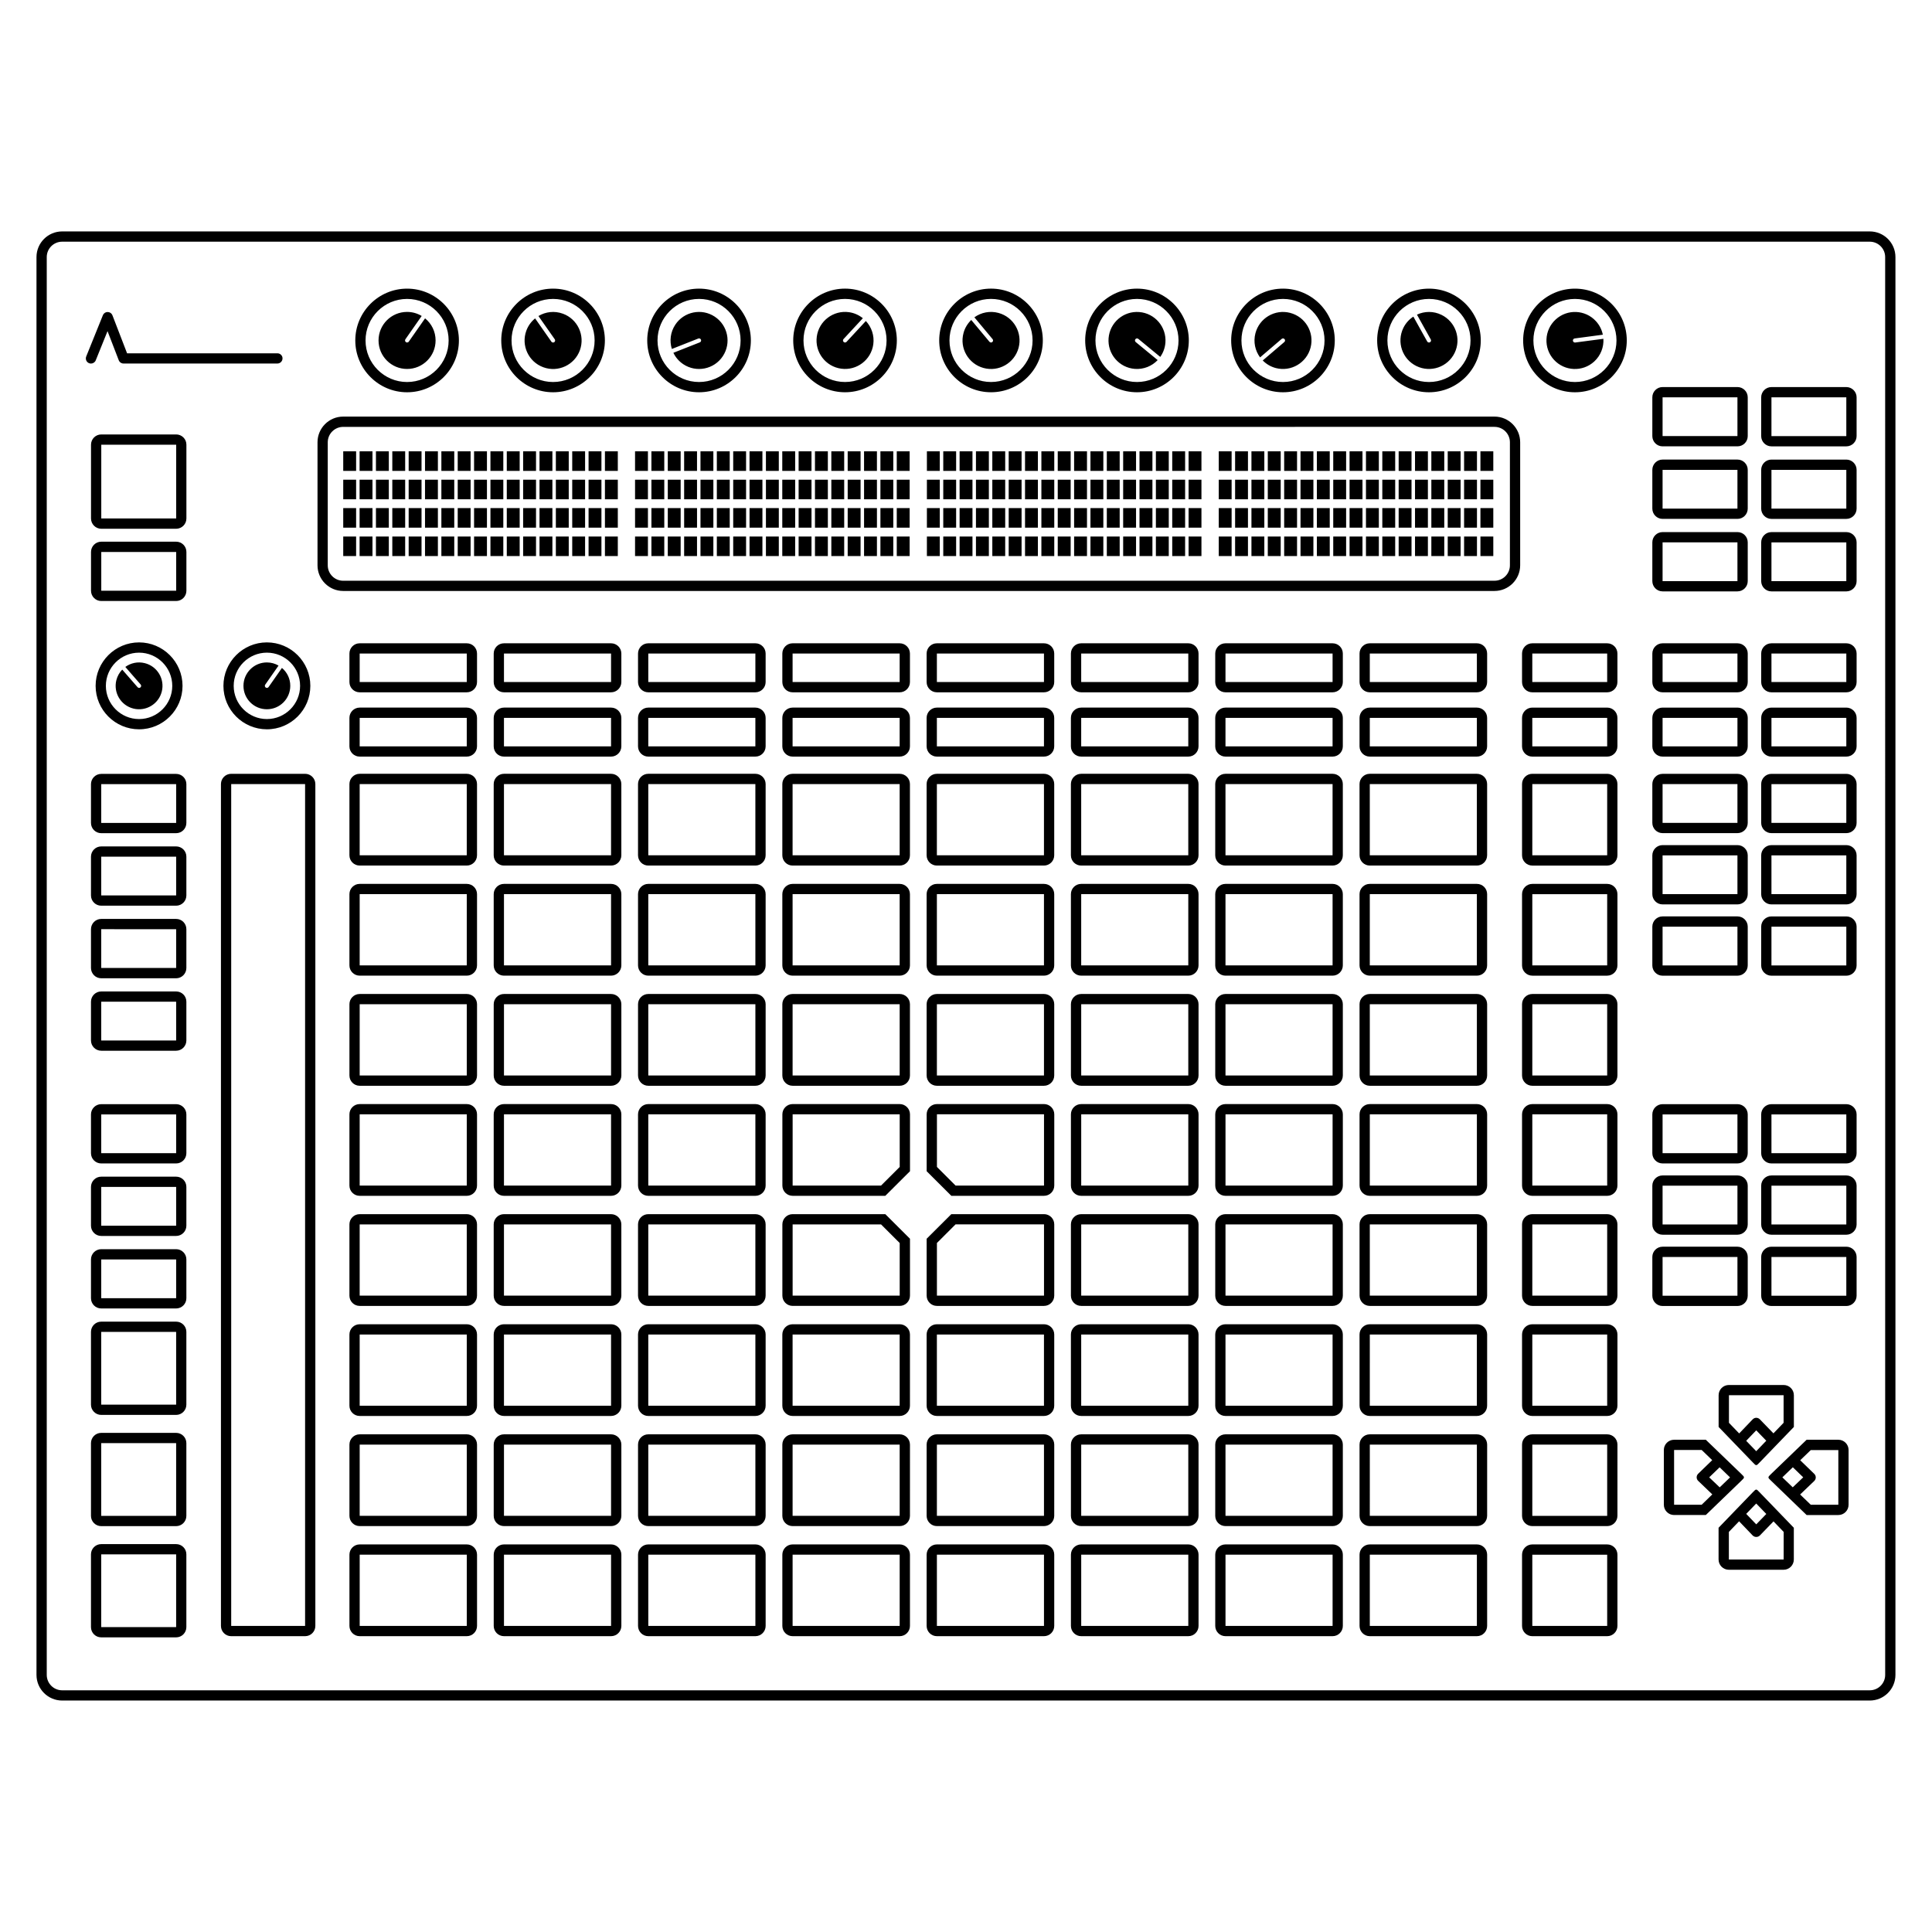 <?xml version="1.0" encoding="UTF-8"?>
<!-- Uploaded to: ICON Repo, www.iconrepo.com, Generator: ICON Repo Mixer Tools -->
<svg fill="#000000" width="800px" height="800px" version="1.1" viewBox="144 144 512 512" xmlns="http://www.w3.org/2000/svg">
 <path d="m639.52 594.66h-479.05c-3.75 0-6.801-3.047-6.801-6.801v-375.73c0-3.754 3.055-6.801 6.801-6.801h479.04c3.75 0 6.801 3.047 6.801 6.801v375.73c0 3.746-3.047 6.801-6.797 6.801zm-479.05-386.61c-2.254 0-4.082 1.828-4.082 4.082v375.73c0 2.254 1.828 4.086 4.082 4.086h479.04c2.246 0 4.082-1.828 4.082-4.086l-0.004-375.73c0-2.254-1.828-4.082-4.082-4.082zm379.59 92.562h-305.12c-3.742 0-6.797-3.047-6.797-6.797v-32.613c0-3.75 3.055-6.801 6.797-6.801h305.12c3.742 0 6.801 3.047 6.801 6.801v32.613c-0.004 3.746-3.059 6.797-6.801 6.797zm-305.12-43.484c-2.246 0-4.082 1.828-4.082 4.082v32.613c0 2.246 1.828 4.082 4.082 4.082l305.12-0.004c2.246 0 4.082-1.828 4.082-4.082v-32.613c0-2.254-1.828-4.082-4.082-4.082zm171.69-9.176c-7.566 0-13.73-6.16-13.73-13.734 0-7.566 6.16-13.73 13.73-13.73 7.57 0 13.73 6.16 13.73 13.73 0 7.574-6.16 13.734-13.73 13.734zm0-24.738c-6.07 0-11.008 4.938-11.008 11.008 0 6.074 4.938 11.012 11.008 11.012 6.07 0 11.012-4.938 11.012-11.012 0-6.07-4.941-11.008-11.012-11.008zm1.984 3.715c-2.289-0.621-4.609-0.121-6.394 1.16l4.828 5.785c0.191 0.227 0.156 0.57-0.074 0.766-0.102 0.086-0.215 0.125-0.344 0.125-0.156 0-0.312-0.066-0.418-0.195l-4.82-5.777c-0.953 0.922-1.684 2.09-2.051 3.457-1.094 4.031 1.285 8.176 5.316 9.27 4.027 1.094 8.176-1.289 9.27-5.316 1.09-4.027-1.285-8.176-5.312-9.273zm-40.672 21.023c-7.57 0-13.73-6.16-13.73-13.734 0-7.566 6.156-13.73 13.73-13.73 7.566 0 13.73 6.16 13.73 13.73 0.004 7.574-6.164 13.734-13.73 13.734zm0-24.738c-6.07 0-11.008 4.938-11.008 11.008 0 6.074 4.934 11.012 11.008 11.012 6.07 0 11.008-4.938 11.008-11.012 0-6.07-4.938-11.008-11.008-11.008zm5.519 5.852-5.117 5.523c-0.105 0.117-0.25 0.176-0.398 0.176-0.133 0-0.266-0.051-0.367-0.145-0.223-0.207-0.238-0.551-0.031-0.77l5.117-5.523c-1.031-0.828-2.281-1.402-3.684-1.598-4.133-0.57-7.949 2.324-8.52 6.453-0.57 4.137 2.316 7.949 6.453 8.52 4.137 0.57 7.945-2.316 8.52-6.453 0.316-2.34-0.473-4.578-1.973-6.184zm-44.203 18.887c-7.57 0-13.734-6.16-13.734-13.734 0-7.566 6.16-13.73 13.734-13.73 7.566 0 13.73 6.16 13.73 13.73 0 7.574-6.164 13.734-13.73 13.734zm0-24.738c-6.074 0-11.008 4.938-11.008 11.008 0 6.074 4.934 11.012 11.008 11.012 6.066 0 11.008-4.938 11.008-11.012-0.004-6.07-4.941-11.008-11.008-11.008zm4.168 4.707c-3.477-2.309-8.172-1.352-10.469 2.125-1.305 1.977-1.566 4.336-0.906 6.43l7.008-2.766c0.277-0.109 0.598 0.031 0.707 0.309 0.109 0.281-0.023 0.598-0.309 0.707l-7.004 2.766c0.57 1.188 1.457 2.246 2.629 3.027 3.477 2.309 8.172 1.355 10.469-2.125 2.309-3.481 1.355-8.168-2.125-10.473zm-42.859 20.031c-7.562 0-13.73-6.16-13.73-13.734 0-7.566 6.16-13.73 13.73-13.73 7.57 0 13.734 6.16 13.734 13.73 0 7.574-6.164 13.734-13.734 13.734zm0-24.738c-6.066 0-11.004 4.938-11.004 11.008 0 6.074 4.938 11.012 11.004 11.012 6.074 0 11.012-4.938 11.012-11.012 0-6.07-4.938-11.008-11.012-11.008zm2.59 3.91c-2.227-0.812-4.578-0.508-6.465 0.621l4.328 6.172c0.172 0.242 0.109 0.586-0.133 0.754-0.098 0.07-0.211 0.102-0.312 0.102-0.172 0-0.344-0.082-0.449-0.23l-4.316-6.168c-1.027 0.836-1.848 1.941-2.332 3.269-1.43 3.918 0.594 8.258 4.516 9.684 3.918 1.43 8.258-0.594 9.684-4.516 1.418-3.926-0.602-8.262-4.519-9.688zm-41.277 20.828c-7.566 0-13.723-6.16-13.723-13.734 0-7.566 6.156-13.73 13.723-13.73 7.57 0 13.734 6.16 13.734 13.73 0 7.574-6.164 13.734-13.734 13.734zm0-24.738c-6.066 0-11.008 4.938-11.008 11.008 0 6.074 4.938 11.012 11.008 11.012 6.074 0 11.012-4.938 11.012-11.012 0-6.07-4.938-11.008-11.012-11.008zm4.769 5.144-4.316 6.172c-0.109 0.152-0.277 0.23-0.449 0.23-0.105 0-0.211-0.031-0.312-0.098-0.242-0.176-0.309-0.516-0.133-0.762l4.312-6.172c-1.137-0.68-2.453-1.074-3.875-1.074-4.172 0-7.559 3.379-7.559 7.559 0 4.176 3.387 7.559 7.559 7.559 4.176 0 7.559-3.379 7.559-7.559 0.004-2.359-1.082-4.469-2.785-5.856zm-41.922 108.91c-6.348 0-11.516-5.16-11.516-11.516 0-6.348 5.164-11.516 11.516-11.516 6.359 0 11.516 5.168 11.516 11.516 0.004 6.352-5.156 11.516-11.516 11.516zm0-20.312c-4.848 0-8.797 3.949-8.797 8.797 0 4.852 3.945 8.801 8.797 8.801 4.852 0 8.801-3.949 8.801-8.801 0-4.848-3.941-8.797-8.801-8.797zm3.992 4.047-3.543 5.062c-0.105 0.156-0.277 0.23-0.449 0.23-0.105 0-0.211-0.031-0.312-0.102-0.242-0.172-0.309-0.516-0.133-0.754l3.535-5.059c-0.91-0.527-1.965-0.836-3.094-0.836-3.426 0-6.203 2.781-6.203 6.207 0 3.426 2.777 6.203 6.203 6.203 3.43 0 6.203-2.777 6.203-6.203 0.008-1.91-0.852-3.613-2.207-4.75zm-37.863 16.266c-6.348 0-11.516-5.16-11.516-11.516 0-6.348 5.168-11.516 11.516-11.516 6.352 0 11.516 5.168 11.516 11.516 0.004 6.352-5.16 11.516-11.516 11.516zm0-20.312c-4.852 0-8.801 3.949-8.801 8.797 0 4.852 3.949 8.801 8.801 8.801 4.848 0 8.797-3.949 8.797-8.801 0-4.848-3.945-8.797-8.797-8.797zm1.508 2.777c-1.859-0.465-3.719-0.039-5.152 1.004l4.062 4.66c0.195 0.227 0.172 0.57-0.055 0.766-0.102 0.09-0.227 0.133-0.352 0.133-0.152 0-0.301-0.066-0.406-0.188l-4.066-4.66c-0.734 0.754-1.285 1.707-1.562 2.801-0.832 3.324 1.195 6.695 4.519 7.523 3.32 0.832 6.695-1.195 7.523-4.516 0.832-3.324-1.188-6.695-4.512-7.523zm262.95-71.785c-7.566 0-13.73-6.16-13.73-13.734 0-7.566 6.16-13.73 13.73-13.73 7.57 0 13.734 6.16 13.734 13.73-0.004 7.574-6.164 13.734-13.734 13.734zm0-24.738c-6.066 0-11.008 4.938-11.008 11.008 0 6.074 4.938 11.012 11.008 11.012 6.07 0 11.008-4.938 11.008-11.012-0.004-6.07-4.938-11.008-11.008-11.008zm0.59 3.477c-4.16-0.328-7.793 2.781-8.121 6.949-0.316 4.16 2.785 7.793 6.949 8.117 2.363 0.18 4.551-0.742 6.062-2.328l-5.82-4.785c-0.23-0.191-0.266-0.527-0.074-0.766 0.188-0.23 0.535-0.266 0.766-0.074l5.812 4.781c0.762-1.078 1.258-2.363 1.367-3.773 0.328-4.16-2.785-7.797-6.941-8.121zm38.102 21.262c-7.57 0-13.734-6.16-13.734-13.734 0-7.566 6.16-13.73 13.734-13.73 7.57 0 13.723 6.16 13.723 13.73-0.004 7.574-6.156 13.734-13.723 13.734zm0-24.738c-6.07 0-11.012 4.938-11.012 11.008 0 6.074 4.938 11.012 11.012 11.012 6.066 0 11.008-4.938 11.008-11.012-0.004-6.07-4.941-11.008-11.008-11.008zm1.891 3.695c-4.039-1.047-8.16 1.387-9.203 5.426-0.59 2.293-0.07 4.609 1.238 6.375l5.723-4.898c0.227-0.195 0.57-0.172 0.762 0.059 0.203 0.223 0.168 0.57-0.055 0.762l-5.723 4.891c0.926 0.941 2.106 1.656 3.473 2.012 4.039 1.043 8.16-1.387 9.203-5.426 1.051-4.035-1.383-8.156-5.418-9.199zm36.793 21.043c-7.57 0-13.73-6.16-13.73-13.734 0-7.566 6.156-13.73 13.73-13.73 7.566 0 13.73 6.16 13.73 13.73 0 7.574-6.164 13.734-13.73 13.734zm0-24.738c-6.074 0-11.012 4.938-11.012 11.008 0 6.074 4.934 11.012 11.012 11.012 6.066 0 11.012-4.938 11.012-11.012 0-6.07-4.945-11.008-11.012-11.008zm3.305 4.215c-2.125-1.039-4.504-0.977-6.488-0.051l3.664 6.578c0.145 0.262 0.055 0.594-0.211 0.734-0.082 0.051-0.172 0.07-0.262 0.07-0.188 0-0.379-0.102-0.48-0.281l-3.664-6.574c-1.109 0.719-2.039 1.734-2.66 3.008-1.824 3.754-0.262 8.277 3.492 10.098 3.754 1.828 8.277 0.262 10.102-3.488 1.824-3.746 0.262-8.27-3.492-10.094zm35.383 20.523c-7.57 0-13.73-6.16-13.73-13.734 0-7.566 6.156-13.73 13.73-13.73 7.566 0 13.734 6.16 13.734 13.73 0 7.574-6.168 13.734-13.734 13.734zm0-24.738c-6.07 0-11.012 4.938-11.012 11.008 0 6.074 4.938 11.012 11.012 11.012 6.074 0 11.008-4.938 11.008-11.012 0-6.07-4.938-11.008-11.008-11.008zm0 11.555c-0.266 0-0.504-0.203-0.539-0.473-0.039-0.297 0.172-0.57 0.469-0.609l7.461-0.992c-0.266-1.293-0.867-2.535-1.824-3.578-2.816-3.078-7.598-3.285-10.672-0.457-3.074 2.816-3.281 7.598-0.465 10.672s7.598 3.285 10.676 0.465c1.742-1.598 2.562-3.836 2.434-6.019l-7.473 0.988c-0.02 0-0.047 0.004-0.066 0.004zm-343.86 2.856h-39.84l-3.879-10.066c0-0.004-0.004-0.016-0.012-0.02-0.02-0.051-0.047-0.098-0.07-0.141-0.016-0.031-0.031-0.066-0.055-0.102-0.023-0.039-0.055-0.07-0.086-0.105s-0.051-0.07-0.082-0.102-0.066-0.055-0.102-0.086c-0.035-0.023-0.066-0.055-0.105-0.086-0.031-0.023-0.066-0.035-0.102-0.055-0.047-0.023-0.09-0.051-0.133-0.07-0.012-0.004-0.016-0.004-0.02-0.012-0.031-0.012-0.059-0.016-0.09-0.023-0.051-0.016-0.098-0.031-0.145-0.039-0.047-0.012-0.086-0.012-0.125-0.016-0.039-0.004-0.086-0.012-0.133-0.012-0.051 0-0.098 0.004-0.141 0.004-0.039 0.004-0.086 0.004-0.121 0.016-0.051 0.004-0.102 0.023-0.145 0.035-0.031 0.012-0.059 0.012-0.09 0.023-0.012 0-0.016 0.004-0.02 0.012-0.047 0.016-0.09 0.047-0.137 0.066-0.031 0.02-0.07 0.035-0.105 0.055-0.035 0.031-0.07 0.059-0.105 0.086-0.035 0.023-0.066 0.055-0.102 0.082-0.031 0.031-0.055 0.066-0.082 0.098-0.031 0.035-0.059 0.07-0.09 0.105-0.02 0.035-0.035 0.07-0.059 0.105-0.02 0.047-0.051 0.09-0.07 0.137-0.004 0.004-0.004 0.016-0.012 0.02l-4.418 10.934c-0.277 0.699 0.055 1.492 0.75 1.773 0.168 0.066 0.344 0.102 0.508 0.102 0.539 0 1.047-0.324 1.266-0.852l3.125-7.742 2.977 7.723c0 0.004 0.004 0.016 0.004 0.02 0.012 0.02 0.023 0.051 0.035 0.07 0.023 0.051 0.051 0.105 0.082 0.145 0.012 0.02 0.023 0.039 0.047 0.066 0.031 0.047 0.07 0.09 0.109 0.133l0.047 0.047c0.055 0.059 0.117 0.105 0.18 0.152h0.004c0.066 0.047 0.133 0.082 0.207 0.105 0.02 0.016 0.047 0.02 0.07 0.031 0.055 0.02 0.105 0.039 0.16 0.051 0.02 0 0.047 0.012 0.074 0.02 0.082 0.012 0.168 0.02 0.242 0.02h40.777c0.75 0 1.359-0.609 1.359-1.359 0.016-0.73-0.602-1.348-1.352-1.348zm-26.836 114.18v10.273h-19.852v-10.273h19.852m0-2.719h-19.852c-1.5 0-2.719 1.219-2.719 2.719v10.273c0 1.5 1.219 2.719 2.719 2.719h19.844c1.496 0 2.715-1.215 2.715-2.719v-10.273c0.008-1.5-1.211-2.719-2.707-2.719zm0 21.934v10.273h-19.852v-10.273h19.852m0-2.715h-19.852c-1.5 0-2.719 1.219-2.719 2.715v10.273c0 1.508 1.219 2.719 2.719 2.719h19.844c1.496 0 2.715-1.215 2.715-2.719v-10.273c0.008-1.496-1.211-2.715-2.707-2.715zm0 21.938v10.273l-19.852-0.004v-10.273l19.852 0.004m0-2.723h-19.852c-1.5 0-2.719 1.219-2.719 2.727v10.273c0 1.496 1.219 2.727 2.719 2.727h19.844c1.496 0 2.715-1.223 2.715-2.727v-10.273c0.008-1.508-1.211-2.727-2.707-2.727zm0 21.941v10.273h-19.852v-10.273h19.852m0-2.719h-19.852c-1.5 0-2.719 1.215-2.719 2.719v10.273c0 1.496 1.219 2.715 2.719 2.715h19.844c1.496 0 2.715-1.219 2.715-2.715v-10.273c0.008-1.508-1.211-2.719-2.707-2.719zm0 32.586v10.273h-19.852v-10.273h19.852m0-2.715h-19.852c-1.5 0-2.719 1.219-2.719 2.715v10.273c0 1.508 1.219 2.719 2.719 2.719h19.844c1.496 0 2.715-1.215 2.715-2.719v-10.273c0.008-1.496-1.211-2.715-2.707-2.715zm0 21.934v10.273h-19.852v-10.273h19.852m0-2.719h-19.852c-1.5 0-2.719 1.215-2.719 2.719v10.273c0 1.5 1.219 2.715 2.719 2.715h19.844c1.496 0 2.715-1.215 2.715-2.715v-10.273c0.008-1.508-1.211-2.719-2.707-2.719zm0 21.934v10.277h-19.852v-10.277h19.852m0-2.719h-19.852c-1.5 0-2.719 1.219-2.719 2.715v10.277c0 1.5 1.219 2.715 2.719 2.715h19.844c1.496 0 2.715-1.215 2.715-2.715v-10.277c0.008-1.492-1.211-2.715-2.707-2.715zm442.61-35.715v10.273h-19.84v-10.273h19.84m0-2.715h-19.84c-1.5 0-2.719 1.219-2.719 2.715v10.273c0 1.508 1.219 2.719 2.719 2.719h19.84c1.5 0 2.727-1.215 2.727-2.719v-10.273c0-1.496-1.223-2.715-2.727-2.715zm0 21.605v10.273h-19.84v-10.273h19.84m0-2.715h-19.84c-1.5 0-2.719 1.215-2.719 2.715v10.273c0 1.5 1.219 2.719 2.719 2.719h19.84c1.5 0 2.727-1.219 2.727-2.719v-10.273c0-1.5-1.223-2.715-2.727-2.715zm0 21.605v10.27h-19.84v-10.27h19.84m0-2.719h-19.84c-1.5 0-2.719 1.219-2.719 2.715v10.27c0 1.512 1.219 2.727 2.719 2.727h19.84c1.5 0 2.727-1.215 2.727-2.727v-10.27c0-1.492-1.223-2.715-2.727-2.715zm-28.852-35.062v10.273h-19.84v-10.273h19.84m0-2.715h-19.84c-1.5 0-2.715 1.219-2.715 2.715v10.273c0 1.508 1.215 2.719 2.715 2.719h19.84c1.512 0 2.727-1.215 2.727-2.719v-10.273c0-1.496-1.215-2.715-2.727-2.715zm0 21.605v10.273h-19.84v-10.273h19.84m0-2.715h-19.84c-1.5 0-2.715 1.215-2.715 2.715v10.273c0 1.5 1.215 2.719 2.715 2.719h19.84c1.512 0 2.727-1.219 2.727-2.719v-10.273c0-1.5-1.215-2.715-2.727-2.715zm0 21.605v10.27h-19.84v-10.27h19.84m0-2.719h-19.84c-1.5 0-2.715 1.219-2.715 2.715v10.27c0 1.512 1.215 2.727 2.715 2.727h19.84c1.512 0 2.727-1.215 2.727-2.727v-10.27c0-1.492-1.215-2.715-2.727-2.715zm28.852-122.59v10.273h-19.84v-10.273h19.84m0-2.719h-19.84c-1.5 0-2.719 1.219-2.719 2.719v10.273c0 1.5 1.219 2.719 2.719 2.719h19.84c1.5 0 2.727-1.215 2.727-2.719v-10.273c0-1.5-1.223-2.719-2.727-2.719zm0 21.605v10.273h-19.84v-10.273h19.84m0-2.719h-19.84c-1.5 0-2.719 1.219-2.719 2.719v10.273c0 1.496 1.219 2.719 2.719 2.719h19.84c1.5 0 2.727-1.219 2.727-2.719v-10.273c0-1.5-1.223-2.719-2.727-2.719zm0 21.613v10.273h-19.84v-10.273h19.84m0-2.719h-19.84c-1.5 0-2.719 1.215-2.719 2.719v10.273c0 1.496 1.219 2.719 2.719 2.719h19.84c1.5 0 2.727-1.223 2.727-2.719v-10.273c0-1.508-1.223-2.719-2.727-2.719zm-28.852-35.062v10.273h-19.84v-10.273h19.84m0-2.719h-19.84c-1.5 0-2.715 1.219-2.715 2.719v10.273c0 1.5 1.215 2.719 2.715 2.719h19.84c1.512 0 2.727-1.215 2.727-2.719v-10.273c0-1.5-1.215-2.719-2.727-2.719zm0 21.605v10.273h-19.84v-10.273h19.84m0-2.719h-19.84c-1.5 0-2.715 1.219-2.715 2.719v10.273c0 1.496 1.215 2.719 2.715 2.719h19.84c1.512 0 2.727-1.219 2.727-2.719v-10.273c0-1.5-1.215-2.719-2.727-2.719zm0 21.613v10.273h-19.84v-10.273h19.84m0-2.719h-19.84c-1.5 0-2.715 1.215-2.715 2.719v10.273c0 1.496 1.215 2.719 2.715 2.719h19.84c1.512 0 2.727-1.223 2.727-2.719v-10.273c0-1.508-1.215-2.719-2.727-2.719zm28.852-137.56v10.273h-19.84v-10.273h19.84m0-2.719h-19.84c-1.5 0-2.719 1.223-2.719 2.719v10.273c0 1.5 1.219 2.719 2.719 2.719h19.84c1.5 0 2.727-1.219 2.727-2.719v-10.273c0-1.496-1.223-2.719-2.727-2.719zm0 21.941v10.27h-19.84v-10.27h19.84m0-2.723h-19.84c-1.5 0-2.719 1.219-2.719 2.719v10.27c0 1.5 1.219 2.727 2.719 2.727h19.84c1.5 0 2.727-1.219 2.727-2.727v-10.27c0-1.5-1.223-2.719-2.727-2.719zm0 21.941v10.273h-19.84v-10.273h19.84m0-2.723h-19.84c-1.5 0-2.719 1.215-2.719 2.719v10.273c0 1.496 1.219 2.719 2.719 2.719h19.84c1.5 0 2.727-1.219 2.727-2.719v-10.27c0-1.508-1.223-2.723-2.727-2.723zm-28.852-35.719v10.273h-19.84v-10.273h19.84m0-2.719h-19.84c-1.5 0-2.715 1.223-2.715 2.719v10.273c0 1.5 1.215 2.719 2.715 2.719h19.84c1.512 0 2.727-1.219 2.727-2.719v-10.273c0-1.496-1.215-2.719-2.727-2.719zm0 21.941v10.27h-19.84v-10.27h19.84m0-2.723h-19.84c-1.5 0-2.715 1.219-2.715 2.719v10.27c0 1.5 1.215 2.727 2.715 2.727h19.84c1.512 0 2.727-1.219 2.727-2.727v-10.27c0-1.5-1.215-2.719-2.727-2.719zm0 21.941v10.273h-19.84v-10.273h19.84m0-2.723h-19.84c-1.5 0-2.715 1.215-2.715 2.719v10.273c0 1.496 1.215 2.719 2.715 2.719h19.84c1.512 0 2.727-1.219 2.727-2.719v-10.27c0-1.508-1.215-2.723-2.727-2.723zm-413.76 211.96v19.281h-19.852v-19.281h19.852m0-2.719h-19.852c-1.5 0-2.719 1.215-2.719 2.715v19.281c0 1.5 1.219 2.719 2.719 2.719h19.844c1.496 0 2.715-1.219 2.715-2.719v-19.281c0.008-1.5-1.211-2.715-2.707-2.715zm0 32.199v19.277h-19.852v-19.277h19.852m0-2.723h-19.852c-1.5 0-2.719 1.215-2.719 2.719v19.277c0 1.5 1.219 2.719 2.719 2.719h19.844c1.496 0 2.715-1.219 2.715-2.719v-19.277c0.008-1.5-1.211-2.719-2.707-2.719zm0 32.195v19.277h-19.852v-19.277h19.852m0-2.715h-19.852c-1.5 0-2.719 1.215-2.719 2.715v19.277c0 1.508 1.219 2.719 2.719 2.719h19.844c1.496 0 2.715-1.215 2.715-2.719v-19.277c0.008-1.5-1.211-2.715-2.707-2.715zm34.172-201.42v223.1h-19.582v-223.1h19.582m0-2.719h-19.582c-1.5 0-2.715 1.219-2.715 2.719v223.1c0 1.5 1.215 2.719 2.715 2.719h19.582c1.5 0 2.719-1.219 2.719-2.719v-223.1c0-1.5-1.219-2.719-2.719-2.719zm379.59-31.871v7.551h-19.84v-7.551h19.84m0-2.715h-19.84c-1.5 0-2.715 1.215-2.715 2.719v7.551c0 1.5 1.215 2.719 2.715 2.719h19.84c1.512 0 2.727-1.219 2.727-2.719v-7.551c0-1.508-1.215-2.719-2.727-2.719zm-34.523 2.715v7.551h-19.844v-7.551h19.844m0-2.715h-19.844c-1.5 0-2.719 1.215-2.719 2.719v7.551c0 1.5 1.219 2.719 2.719 2.719h19.844c1.496 0 2.715-1.219 2.715-2.719v-7.551c0.004-1.508-1.219-2.719-2.715-2.719zm0 19.762v7.551h-19.844v-7.551h19.844m0-2.719h-19.844c-1.5 0-2.719 1.219-2.719 2.719v7.551c0 1.5 1.219 2.715 2.719 2.715h19.844c1.496 0 2.715-1.215 2.715-2.715v-7.551c0.004-1.5-1.219-2.719-2.715-2.719zm63.375-14.328v7.551h-19.84v-7.551h19.84m0-2.715h-19.84c-1.5 0-2.719 1.215-2.719 2.719v7.551c0 1.5 1.219 2.719 2.719 2.719h19.84c1.5 0 2.727-1.219 2.727-2.719v-7.551c0-1.508-1.223-2.719-2.727-2.719zm-28.852 19.762v7.551h-19.84v-7.551h19.84m0-2.719h-19.84c-1.5 0-2.715 1.219-2.715 2.719v7.551c0 1.5 1.215 2.715 2.715 2.715h19.84c1.512 0 2.727-1.215 2.727-2.715v-7.551c0-1.5-1.215-2.719-2.727-2.719zm28.852 2.719v7.551h-19.84v-7.551h19.84m0-2.719h-19.84c-1.5 0-2.719 1.219-2.719 2.719v7.551c0 1.5 1.219 2.715 2.719 2.715h19.84c1.5 0 2.727-1.215 2.727-2.715v-7.551c0-1.5-1.223-2.719-2.727-2.719zm-97.906-14.328v7.551h-28.375v-7.551h28.375m0-2.715h-28.375c-1.508 0-2.719 1.215-2.719 2.719v7.551c0 1.5 1.215 2.719 2.719 2.719h28.375c1.508 0 2.719-1.219 2.719-2.719v-7.551c0.004-1.508-1.211-2.719-2.719-2.719zm-267.69 2.715v7.551h-28.379v-7.551h28.379m0-2.715h-28.379c-1.5 0-2.715 1.215-2.715 2.719v7.551c0 1.5 1.215 2.719 2.715 2.719h28.379c1.5 0 2.719-1.219 2.719-2.719v-7.551c0-1.508-1.219-2.719-2.719-2.719zm38.238 2.715v7.551h-28.379v-7.551h28.379m0-2.715h-28.379c-1.5 0-2.719 1.215-2.719 2.719v7.551c0 1.5 1.219 2.719 2.719 2.719h28.379c1.5 0 2.727-1.219 2.727-2.719v-7.551c0-1.508-1.219-2.719-2.727-2.719zm38.246 2.715v7.551h-28.379v-7.551h28.379m0-2.715h-28.379c-1.5 0-2.719 1.215-2.719 2.719v7.551c0 1.5 1.215 2.719 2.719 2.719h28.379c1.496 0 2.719-1.219 2.719-2.719v-7.551c0-1.508-1.223-2.719-2.719-2.719zm38.238 2.715v7.551h-28.375v-7.551h28.375m0-2.715h-28.375c-1.5 0-2.719 1.215-2.719 2.719v7.551c0 1.5 1.219 2.719 2.719 2.719h28.379c1.5 0 2.719-1.219 2.719-2.719v-7.551c-0.004-1.508-1.223-2.719-2.723-2.719zm38.242 2.715v7.551h-28.379v-7.551h28.379m0-2.715h-28.379c-1.5 0-2.719 1.215-2.719 2.719v7.551c0 1.5 1.219 2.719 2.719 2.719h28.379c1.5 0 2.719-1.219 2.719-2.719v-7.551c0.004-1.508-1.215-2.719-2.719-2.719zm38.246 2.715v7.551h-28.379v-7.551h28.379m0-2.715h-28.379c-1.508 0-2.727 1.215-2.727 2.719v7.551c0 1.5 1.219 2.719 2.727 2.719h28.379c1.496 0 2.715-1.219 2.715-2.719v-7.551c0-1.508-1.219-2.719-2.715-2.719zm38.238 2.715v7.551h-28.379v-7.551h28.379m0-2.715h-28.379c-1.5 0-2.719 1.215-2.719 2.719v7.551c0 1.5 1.219 2.719 2.719 2.719h28.379c1.5 0 2.715-1.219 2.715-2.719v-7.551c0-1.508-1.211-2.719-2.715-2.719zm38.238 19.762v7.551h-28.375v-7.551h28.375m0-2.719h-28.375c-1.508 0-2.719 1.219-2.719 2.719v7.551c0 1.5 1.215 2.715 2.719 2.715h28.375c1.508 0 2.719-1.215 2.719-2.715v-7.551c0.004-1.5-1.211-2.719-2.719-2.719zm-267.69 2.719v7.551h-28.379v-7.551h28.379m0-2.719h-28.379c-1.5 0-2.715 1.219-2.715 2.719v7.551c0 1.5 1.215 2.715 2.715 2.715h28.379c1.5 0 2.719-1.215 2.719-2.715v-7.551c0-1.5-1.219-2.719-2.719-2.719zm38.238 2.719v7.551h-28.379v-7.551h28.379m0-2.719h-28.379c-1.5 0-2.719 1.219-2.719 2.719v7.551c0 1.5 1.219 2.715 2.719 2.715h28.379c1.5 0 2.727-1.215 2.727-2.715v-7.551c0-1.5-1.219-2.719-2.727-2.719zm38.246 2.719v7.551h-28.379v-7.551h28.379m0-2.719h-28.379c-1.5 0-2.719 1.219-2.719 2.719v7.551c0 1.5 1.215 2.715 2.719 2.715h28.379c1.496 0 2.719-1.215 2.719-2.715v-7.551c0-1.5-1.223-2.719-2.719-2.719zm38.238 2.719v7.551l-28.375 0.004v-7.551l28.375-0.004m0-2.719h-28.375c-1.5 0-2.719 1.219-2.719 2.719v7.551c0 1.5 1.219 2.715 2.719 2.715h28.379c1.5 0 2.719-1.215 2.719-2.715v-7.551c-0.004-1.5-1.223-2.719-2.723-2.719zm38.242 2.719v7.551l-28.379 0.004v-7.551l28.379-0.004m0-2.719h-28.379c-1.5 0-2.719 1.219-2.719 2.719v7.551c0 1.5 1.219 2.715 2.719 2.715h28.379c1.5 0 2.719-1.215 2.719-2.715v-7.551c0.004-1.5-1.215-2.719-2.719-2.719zm38.246 2.719v7.551h-28.379v-7.551h28.379m0-2.719h-28.379c-1.508 0-2.727 1.219-2.727 2.719v7.551c0 1.5 1.219 2.715 2.727 2.715h28.379c1.496 0 2.715-1.215 2.715-2.715v-7.551c0-1.5-1.219-2.719-2.715-2.719zm38.238 2.719v7.551h-28.379v-7.551h28.379m0-2.719h-28.379c-1.5 0-2.719 1.219-2.719 2.719v7.551c0 1.5 1.219 2.715 2.719 2.715h28.379c1.5 0 2.715-1.215 2.715-2.715v-7.551c0-1.5-1.211-2.719-2.715-2.719zm38.238 20.262v18.879h-28.375v-18.879h28.375m0-2.719h-28.375c-1.508 0-2.719 1.219-2.719 2.719v18.879c0 1.5 1.215 2.719 2.719 2.719h28.375c1.508 0 2.719-1.219 2.719-2.719v-18.879c0.004-1.5-1.211-2.719-2.719-2.719zm-38.238 2.719v18.879h-28.379v-18.879h28.379m0-2.719h-28.379c-1.5 0-2.719 1.219-2.719 2.719v18.879c0 1.5 1.219 2.719 2.719 2.719h28.379c1.5 0 2.715-1.219 2.715-2.719v-18.879c0-1.5-1.211-2.719-2.715-2.719zm-38.238 2.719v18.879h-28.379v-18.879h28.379m0-2.719h-28.379c-1.508 0-2.727 1.219-2.727 2.719v18.879c0 1.5 1.219 2.719 2.727 2.719h28.379c1.496 0 2.715-1.219 2.715-2.719v-18.879c0-1.5-1.219-2.719-2.715-2.719zm-38.246 2.719v18.879h-28.379v-18.879h28.379m0-2.719h-28.379c-1.5 0-2.719 1.219-2.719 2.719v18.879c0 1.5 1.219 2.719 2.719 2.719h28.379c1.5 0 2.719-1.219 2.719-2.719v-18.879c0.004-1.5-1.215-2.719-2.719-2.719zm-38.242 2.719v18.879h-28.375v-18.879h28.375m0-2.719h-28.375c-1.5 0-2.719 1.219-2.719 2.719v18.879c0 1.5 1.219 2.719 2.719 2.719h28.379c1.5 0 2.719-1.219 2.719-2.719v-18.879c-0.004-1.5-1.223-2.719-2.723-2.719zm-38.238 2.719v18.879h-28.379v-18.879h28.379m0-2.719h-28.379c-1.5 0-2.719 1.219-2.719 2.719v18.879c0 1.5 1.215 2.719 2.719 2.719h28.379c1.496 0 2.719-1.219 2.719-2.719v-18.879c0-1.5-1.223-2.719-2.719-2.719zm-38.246 2.719v18.879h-28.379v-18.879h28.379m0-2.719h-28.379c-1.5 0-2.719 1.219-2.719 2.719v18.879c0 1.5 1.219 2.719 2.719 2.719h28.379c1.5 0 2.727-1.219 2.727-2.719v-18.879c0-1.5-1.219-2.719-2.727-2.719zm-38.238 2.719v18.879h-28.379v-18.879h28.379m0-2.719h-28.379c-1.5 0-2.715 1.219-2.715 2.719v18.879c0 1.5 1.215 2.719 2.715 2.719h28.379c1.5 0 2.719-1.219 2.719-2.719v-18.879c0-1.5-1.219-2.719-2.719-2.719zm267.69 31.895v18.879h-28.375v-18.879h28.375m0-2.719h-28.375c-1.508 0-2.719 1.215-2.719 2.719v18.879c0 1.496 1.215 2.719 2.719 2.719h28.375c1.508 0 2.719-1.223 2.719-2.719v-18.879c0.004-1.508-1.211-2.719-2.719-2.719zm-38.238 2.719v18.879h-28.379v-18.879h28.379m0-2.719h-28.379c-1.5 0-2.719 1.215-2.719 2.719v18.879c0 1.496 1.219 2.719 2.719 2.719h28.379c1.5 0 2.715-1.223 2.715-2.719v-18.879c0-1.508-1.211-2.719-2.715-2.719zm-38.238 2.719v18.879h-28.379v-18.879h28.379m0-2.719h-28.379c-1.508 0-2.727 1.215-2.727 2.719v18.879c0 1.496 1.219 2.719 2.727 2.719h28.379c1.496 0 2.715-1.223 2.715-2.719v-18.879c0-1.508-1.219-2.719-2.715-2.719zm-38.246 2.719v18.879h-28.379v-18.879h28.379m0-2.719h-28.379c-1.5 0-2.719 1.215-2.719 2.719v18.879c0 1.496 1.219 2.719 2.719 2.719h28.379c1.5 0 2.719-1.223 2.719-2.719v-18.879c0.004-1.508-1.215-2.719-2.719-2.719zm-38.242 2.719v18.879h-28.375v-18.879h28.375m0-2.719h-28.375c-1.5 0-2.719 1.215-2.719 2.719v18.879c0 1.496 1.219 2.719 2.719 2.719h28.379c1.5 0 2.719-1.223 2.719-2.719v-18.879c-0.004-1.508-1.223-2.719-2.723-2.719zm-38.238 2.719v18.879h-28.379v-18.879h28.379m0-2.719h-28.379c-1.5 0-2.719 1.215-2.719 2.719v18.879c0 1.496 1.215 2.719 2.719 2.719h28.379c1.496 0 2.719-1.223 2.719-2.719v-18.879c0-1.508-1.223-2.719-2.719-2.719zm-38.246 2.719v18.879h-28.379v-18.879h28.379m0-2.719h-28.379c-1.5 0-2.719 1.215-2.719 2.719v18.879c0 1.496 1.219 2.719 2.719 2.719h28.379c1.5 0 2.727-1.223 2.727-2.719v-18.879c0-1.508-1.219-2.719-2.727-2.719zm-38.238 2.719v18.879h-28.379v-18.879h28.379m0-2.719h-28.379c-1.5 0-2.715 1.215-2.715 2.719v18.879c0 1.496 1.215 2.719 2.715 2.719h28.379c1.5 0 2.719-1.223 2.719-2.719v-18.879c0-1.508-1.219-2.719-2.719-2.719zm267.69 31.891v18.879h-28.375v-18.879h28.375m0-2.715h-28.375c-1.508 0-2.719 1.215-2.719 2.715v18.879c0 1.508 1.215 2.727 2.719 2.727h28.375c1.508 0 2.719-1.219 2.719-2.727v-18.879c0.004-1.504-1.211-2.715-2.719-2.715zm-38.238 2.715v18.879h-28.379v-18.879h28.379m0-2.715h-28.379c-1.5 0-2.719 1.215-2.719 2.715v18.879c0 1.508 1.219 2.727 2.719 2.727h28.379c1.5 0 2.715-1.219 2.715-2.727v-18.879c0-1.504-1.211-2.715-2.715-2.715zm-38.238 2.715v18.879h-28.379v-18.879h28.379m0-2.715h-28.379c-1.508 0-2.727 1.215-2.727 2.715v18.879c0 1.508 1.219 2.727 2.727 2.727h28.379c1.496 0 2.715-1.219 2.715-2.727v-18.879c0-1.504-1.219-2.715-2.715-2.715zm-38.246 2.715v18.879l-28.379-0.004v-18.879l28.379 0.004m0-2.715h-28.379c-1.5 0-2.719 1.215-2.719 2.715v18.879c0 1.508 1.219 2.727 2.719 2.727h28.379c1.5 0 2.719-1.219 2.719-2.727v-18.879c0.004-1.504-1.215-2.715-2.719-2.715zm-38.242 2.715v18.879l-28.375-0.004v-18.879l28.375 0.004m0-2.715h-28.375c-1.5 0-2.719 1.215-2.719 2.715v18.879c0 1.508 1.219 2.727 2.719 2.727h28.379c1.5 0 2.719-1.219 2.719-2.727v-18.879c-0.004-1.504-1.223-2.715-2.723-2.715zm-38.238 2.715v18.879h-28.379v-18.879h28.379m0-2.715h-28.379c-1.5 0-2.719 1.215-2.719 2.715v18.879c0 1.508 1.215 2.727 2.719 2.727h28.379c1.496 0 2.719-1.219 2.719-2.727v-18.879c0-1.504-1.223-2.715-2.719-2.715zm-38.246 2.715v18.879h-28.379v-18.879h28.379m0-2.715h-28.379c-1.5 0-2.719 1.215-2.719 2.715v18.879c0 1.508 1.219 2.727 2.719 2.727h28.379c1.5 0 2.727-1.219 2.727-2.727v-18.879c0-1.504-1.219-2.715-2.727-2.715zm-38.238 2.715v18.879h-28.379v-18.879h28.379m0-2.715h-28.379c-1.5 0-2.715 1.215-2.715 2.715v18.879c0 1.508 1.215 2.727 2.715 2.727h28.379c1.5 0 2.719-1.219 2.719-2.727v-18.879c0-1.504-1.219-2.715-2.719-2.715zm267.69 31.891v18.879h-28.375v-18.879h28.375m0-2.715h-28.375c-1.508 0-2.719 1.219-2.719 2.715v18.879c0 1.508 1.215 2.719 2.719 2.719h28.375c1.508 0 2.719-1.215 2.719-2.719v-18.879c0.004-1.496-1.211-2.715-2.719-2.715zm-38.238 2.715v18.879h-28.379v-18.879h28.379m0-2.715h-28.379c-1.5 0-2.719 1.219-2.719 2.715v18.879c0 1.508 1.219 2.719 2.719 2.719h28.379c1.5 0 2.715-1.215 2.715-2.719v-18.879c0-1.496-1.211-2.715-2.715-2.715zm-38.238 2.715v18.879h-28.379v-18.879h28.379m0-2.715h-28.379c-1.508 0-2.727 1.219-2.727 2.715v18.879c0 1.508 1.219 2.719 2.727 2.719h28.379c1.496 0 2.715-1.215 2.715-2.719v-18.879c0-1.496-1.219-2.715-2.715-2.715zm-114.73 2.715v18.879h-28.379v-18.879h28.379m0-2.715h-28.379c-1.5 0-2.719 1.219-2.719 2.715v18.879c0 1.508 1.215 2.719 2.719 2.719h28.379c1.496 0 2.719-1.215 2.719-2.719v-18.879c0-1.496-1.223-2.715-2.719-2.715zm-38.246 2.715v18.879h-28.379v-18.879h28.379m0-2.715h-28.379c-1.5 0-2.719 1.219-2.719 2.715v18.879c0 1.508 1.219 2.719 2.719 2.719h28.379c1.5 0 2.727-1.215 2.727-2.719v-18.879c0-1.496-1.219-2.715-2.727-2.715zm-38.238 2.715v18.879h-28.379v-18.879h28.379m0-2.715h-28.379c-1.5 0-2.715 1.219-2.715 2.715v18.879c0 1.508 1.215 2.719 2.715 2.719h28.379c1.5 0 2.719-1.215 2.719-2.719v-18.879c0-1.496-1.219-2.715-2.719-2.715zm267.69 31.891v18.871h-28.375v-18.871h28.375m0-2.719h-28.375c-1.508 0-2.719 1.215-2.719 2.715v18.871c0 1.512 1.215 2.727 2.719 2.727h28.375c1.508 0 2.719-1.215 2.719-2.727v-18.871c0.004-1.5-1.211-2.715-2.719-2.715zm-38.238 2.719v18.871h-28.379v-18.871h28.379m0-2.719h-28.379c-1.5 0-2.719 1.215-2.719 2.715v18.871c0 1.512 1.219 2.727 2.719 2.727h28.379c1.5 0 2.715-1.215 2.715-2.727v-18.871c0-1.5-1.211-2.715-2.715-2.715zm-38.238 2.719v18.871h-28.379v-18.871h28.379m0-2.719h-28.379c-1.508 0-2.727 1.215-2.727 2.715v18.871c0 1.512 1.219 2.727 2.727 2.727h28.379c1.496 0 2.715-1.215 2.715-2.727v-18.871c0-1.5-1.219-2.715-2.715-2.715zm-114.73 2.719v18.871h-28.379v-18.871h28.379m0-2.719h-28.379c-1.5 0-2.719 1.215-2.719 2.715v18.871c0 1.512 1.215 2.727 2.719 2.727h28.379c1.496 0 2.719-1.215 2.719-2.727v-18.871c0-1.5-1.223-2.715-2.719-2.715zm-38.246 2.719v18.871h-28.379v-18.871h28.379m0-2.719h-28.379c-1.5 0-2.719 1.215-2.719 2.715v18.871c0 1.512 1.219 2.727 2.719 2.727h28.379c1.5 0 2.727-1.215 2.727-2.727v-18.871c0-1.5-1.219-2.715-2.727-2.715zm-38.238 2.719v18.871h-28.379v-18.871h28.379m0-2.719h-28.379c-1.5 0-2.715 1.215-2.715 2.715v18.871c0 1.512 1.215 2.727 2.715 2.727h28.379c1.5 0 2.719-1.215 2.719-2.727v-18.871c0-1.5-1.219-2.715-2.719-2.715zm267.69 31.898v18.871h-28.375l0.004-18.871h28.371m0-2.723h-28.375c-1.508 0-2.719 1.215-2.719 2.719v18.871c0 1.5 1.215 2.715 2.719 2.715h28.375c1.508 0 2.719-1.215 2.719-2.715l0.004-18.867c0-1.508-1.215-2.723-2.723-2.723zm-38.238 2.723v18.871h-28.379v-18.871h28.379m0-2.723h-28.379c-1.5 0-2.719 1.215-2.719 2.719v18.871c0 1.5 1.219 2.715 2.719 2.715h28.379c1.5 0 2.715-1.215 2.715-2.715v-18.867c0-1.508-1.211-2.723-2.715-2.723zm-38.238 2.723v18.871h-28.379v-18.871h28.379m0-2.723h-28.379c-1.508 0-2.727 1.215-2.727 2.719v18.871c0 1.5 1.219 2.715 2.727 2.715h28.379c1.496 0 2.715-1.215 2.715-2.715v-18.867c0-1.508-1.219-2.723-2.715-2.723zm-38.246 2.723v18.871h-28.379v-18.871h28.379m0-2.723h-28.379c-1.5 0-2.719 1.215-2.719 2.719v18.871c0 1.5 1.219 2.715 2.719 2.715h28.379c1.5 0 2.719-1.215 2.719-2.715l0.004-18.867c0-1.508-1.219-2.723-2.723-2.723zm-38.242 2.723v18.871h-28.375v-18.871h28.375m0-2.723h-28.375c-1.5 0-2.719 1.215-2.719 2.719v18.871c0 1.5 1.219 2.715 2.719 2.715h28.379c1.5 0 2.719-1.215 2.719-2.715l0.004-18.867c-0.008-1.508-1.227-2.723-2.727-2.723zm-38.238 2.723v18.871h-28.379v-18.871h28.379m0-2.723h-28.379c-1.5 0-2.719 1.215-2.719 2.719v18.871c0 1.5 1.215 2.715 2.719 2.715h28.379c1.496 0 2.719-1.215 2.719-2.715v-18.867c0-1.508-1.223-2.723-2.719-2.723zm-38.246 2.723v18.871h-28.379v-18.871h28.379m0-2.723h-28.379c-1.5 0-2.719 1.215-2.719 2.719v18.871c0 1.5 1.219 2.715 2.719 2.715h28.379c1.5 0 2.727-1.215 2.727-2.715v-18.867c0-1.508-1.219-2.723-2.727-2.723zm-38.238 2.723v18.871h-28.379v-18.871h28.379m0-2.723h-28.379c-1.5 0-2.715 1.215-2.715 2.719v18.871c0 1.5 1.215 2.715 2.715 2.715h28.379c1.5 0 2.719-1.215 2.719-2.715v-18.867c0-1.508-1.219-2.723-2.719-2.723zm267.69 31.895v18.879h-28.375l0.004-18.879h28.371m0-2.723h-28.375c-1.508 0-2.719 1.219-2.719 2.719v18.879c0 1.5 1.215 2.719 2.719 2.719h28.375c1.508 0 2.719-1.219 2.719-2.719l0.004-18.875c0-1.504-1.215-2.723-2.723-2.723zm-38.238 2.723v18.879h-28.379v-18.879h28.379m0-2.723h-28.379c-1.5 0-2.719 1.219-2.719 2.719v18.879c0 1.5 1.219 2.719 2.719 2.719h28.379c1.5 0 2.715-1.219 2.715-2.719v-18.875c0-1.504-1.211-2.723-2.715-2.723zm-38.238 2.723v18.879h-28.379v-18.879h28.379m0-2.723h-28.379c-1.508 0-2.727 1.219-2.727 2.719v18.879c0 1.5 1.219 2.719 2.727 2.719h28.379c1.496 0 2.715-1.219 2.715-2.719v-18.875c0-1.504-1.219-2.723-2.715-2.723zm-38.246 2.723v18.879l-28.379-0.004v-18.875h28.379m0-2.723h-28.379c-1.5 0-2.719 1.219-2.719 2.719v18.879c0 1.5 1.219 2.719 2.719 2.719h28.379c1.5 0 2.719-1.219 2.719-2.719l0.004-18.875c0-1.504-1.219-2.723-2.723-2.723zm-38.242 2.723v18.879l-28.375-0.004v-18.875h28.375m0-2.723h-28.375c-1.5 0-2.719 1.219-2.719 2.719v18.879c0 1.5 1.219 2.719 2.719 2.719h28.379c1.5 0 2.719-1.219 2.719-2.719l0.004-18.875c-0.008-1.504-1.227-2.723-2.727-2.723zm-38.238 2.723v18.879h-28.379v-18.879h28.379m0-2.723h-28.379c-1.5 0-2.719 1.219-2.719 2.719v18.879c0 1.5 1.215 2.719 2.719 2.719h28.379c1.496 0 2.719-1.219 2.719-2.719v-18.875c0-1.504-1.223-2.723-2.719-2.723zm-38.246 2.723v18.879h-28.379v-18.879h28.379m0-2.723h-28.379c-1.5 0-2.719 1.219-2.719 2.719v18.879c0 1.5 1.219 2.719 2.719 2.719h28.379c1.5 0 2.727-1.219 2.727-2.719v-18.875c0-1.504-1.219-2.723-2.727-2.723zm-38.238 2.723v18.879h-28.379v-18.879h28.379m0-2.723h-28.379c-1.5 0-2.715 1.219-2.715 2.719v18.879c0 1.5 1.215 2.719 2.715 2.719h28.379c1.5 0 2.719-1.219 2.719-2.719v-18.875c0-1.504-1.219-2.723-2.719-2.723zm267.69 31.898v18.879h-28.375v-18.879h28.375m0-2.723h-28.375c-1.508 0-2.719 1.219-2.719 2.719v18.879c0 1.5 1.215 2.719 2.719 2.719h28.375c1.508 0 2.719-1.219 2.719-2.719v-18.879c0.004-1.5-1.211-2.719-2.719-2.719zm-38.238 2.723v18.879h-28.379v-18.879h28.379m0-2.723h-28.379c-1.5 0-2.719 1.219-2.719 2.719v18.879c0 1.5 1.219 2.719 2.719 2.719h28.379c1.5 0 2.715-1.219 2.715-2.719v-18.879c0-1.5-1.211-2.719-2.715-2.719zm-38.238 2.723v18.879h-28.379v-18.879h28.379m0-2.723h-28.379c-1.508 0-2.727 1.219-2.727 2.719v18.879c0 1.5 1.219 2.719 2.727 2.719h28.379c1.496 0 2.715-1.219 2.715-2.719v-18.879c0-1.5-1.219-2.719-2.715-2.719zm-38.246 2.723v18.879l-28.379-0.004v-18.879l28.379 0.004m0-2.723h-28.379c-1.5 0-2.719 1.219-2.719 2.719v18.879c0 1.5 1.219 2.719 2.719 2.719h28.379c1.5 0 2.719-1.219 2.719-2.719v-18.879c0.004-1.5-1.215-2.719-2.719-2.719zm-38.242 2.723v18.879l-28.375-0.004v-18.879l28.375 0.004m0-2.723h-28.375c-1.5 0-2.719 1.219-2.719 2.719v18.879c0 1.5 1.219 2.719 2.719 2.719h28.379c1.5 0 2.719-1.219 2.719-2.719v-18.879c-0.004-1.5-1.223-2.719-2.723-2.719zm-38.238 2.723v18.879h-28.379v-18.879h28.379m0-2.723h-28.379c-1.5 0-2.719 1.219-2.719 2.719v18.879c0 1.5 1.215 2.719 2.719 2.719h28.379c1.496 0 2.719-1.219 2.719-2.719v-18.879c0-1.5-1.223-2.719-2.719-2.719zm-38.246 2.723v18.879h-28.379v-18.879h28.379m0-2.723h-28.379c-1.5 0-2.719 1.219-2.719 2.719v18.879c0 1.5 1.219 2.719 2.719 2.719h28.379c1.5 0 2.727-1.219 2.727-2.719v-18.879c0-1.5-1.219-2.719-2.727-2.719zm-38.238 2.723v18.879h-28.379v-18.879h28.379m0-2.723h-28.379c-1.5 0-2.715 1.219-2.715 2.719v18.879c0 1.5 1.215 2.719 2.715 2.719h28.379c1.5 0 2.719-1.219 2.719-2.719v-18.879c0-1.5-1.219-2.719-2.719-2.719zm302.22-201.5v18.879h-19.844v-18.879h19.844m0-2.719h-19.844c-1.5 0-2.719 1.219-2.719 2.719v18.879c0 1.5 1.219 2.719 2.719 2.719h19.844c1.496 0 2.715-1.219 2.715-2.719v-18.879c0.004-1.5-1.219-2.719-2.715-2.719zm0 31.895v18.879h-19.844v-18.879h19.844m0-2.719h-19.844c-1.5 0-2.719 1.215-2.719 2.719v18.879c0 1.496 1.219 2.719 2.719 2.719h19.844c1.496 0 2.715-1.223 2.715-2.719v-18.879c0.004-1.508-1.219-2.719-2.715-2.719zm0 31.891v18.879h-19.844v-18.879h19.844m0-2.715h-19.844c-1.5 0-2.719 1.215-2.719 2.715v18.879c0 1.508 1.219 2.727 2.719 2.727h19.844c1.496 0 2.715-1.219 2.715-2.727v-18.879c0.004-1.504-1.219-2.715-2.715-2.715zm0 31.891v18.879h-19.844v-18.879h19.844m0-2.715h-19.844c-1.5 0-2.719 1.219-2.719 2.715v18.879c0 1.508 1.219 2.719 2.719 2.719h19.844c1.496 0 2.715-1.215 2.715-2.719v-18.879c0.004-1.496-1.219-2.715-2.715-2.715zm0 31.891v18.871h-19.844v-18.871h19.844m0-2.719h-19.844c-1.5 0-2.719 1.215-2.719 2.715v18.871c0 1.512 1.219 2.727 2.719 2.727h19.844c1.496 0 2.715-1.215 2.715-2.727v-18.871c0.004-1.5-1.219-2.715-2.715-2.715zm0 31.898v18.871h-19.844v-18.871h19.844m0-2.723h-19.844c-1.5 0-2.719 1.215-2.719 2.719v18.871c0 1.5 1.219 2.715 2.719 2.715h19.844c1.496 0 2.715-1.215 2.715-2.715l0.004-18.867c0-1.508-1.223-2.723-2.719-2.723zm0 31.895v18.879h-19.844v-18.879h19.844m0-2.723h-19.844c-1.5 0-2.719 1.219-2.719 2.719v18.879c0 1.5 1.219 2.719 2.719 2.719h19.844c1.496 0 2.715-1.219 2.715-2.719l0.004-18.875c0-1.504-1.223-2.723-2.719-2.723zm0 31.898v18.879h-19.844v-18.879h19.844m0-2.723h-19.844c-1.5 0-2.719 1.219-2.719 2.719v18.879c0 1.5 1.219 2.719 2.719 2.719h19.844c1.496 0 2.715-1.219 2.715-2.719v-18.879c0.004-1.5-1.219-2.719-2.715-2.719zm39.496-21.012c0.223 0 0.441-0.23 0.883-0.691 2.414-2.488 9.094-9.426 9.094-9.426v-8.402c0-1.508-1.215-2.719-2.719-2.719h-14.504c-1.508 0-2.719 1.215-2.719 2.719v8.402s6.539 6.785 9.09 9.426c0.426 0.457 0.652 0.691 0.875 0.691zm0-3.695c-0.781-0.812-1.715-1.773-2.656-2.75l2.66-2.777 2.664 2.754c-0.957 1-1.898 1.969-2.668 2.773zm-7.25-14.828h14.504v7.305c-0.637 0.66-1.613 1.672-2.691 2.797l-3.586-3.699c-0.004-0.016-0.012-0.016-0.016-0.023-0.004-0.004-0.016-0.012-0.02-0.02-0.023-0.023-0.066-0.047-0.098-0.07-0.031-0.035-0.066-0.059-0.105-0.086-0.039-0.023-0.082-0.047-0.121-0.07-0.035-0.02-0.074-0.039-0.109-0.055-0.047-0.016-0.09-0.023-0.133-0.039-0.039-0.012-0.074-0.023-0.117-0.035-0.039-0.012-0.098-0.012-0.141-0.016-0.039-0.004-0.082-0.012-0.109-0.012-0.051 0-0.102 0.004-0.141 0.016-0.039 0-0.086 0-0.117 0.012-0.047 0.012-0.098 0.031-0.137 0.039-0.035 0.012-0.082 0.02-0.109 0.039-0.039 0.016-0.09 0.039-0.125 0.066-0.035 0.02-0.082 0.039-0.105 0.055-0.039 0.031-0.082 0.059-0.109 0.098-0.031 0.02-0.055 0.039-0.086 0.066-0.012 0.004-0.016 0.016-0.02 0.02-0.004 0.004-0.016 0.016-0.02 0.02l-3.559 3.719c-1.09-1.133-2.07-2.156-2.711-2.816v-7.309zm7.25 25.004c-0.223 0-0.449 0.23-0.887 0.691-2.551 2.637-9.09 9.426-9.09 9.426v8.41c0 1.5 1.215 2.719 2.719 2.719h14.504c1.508 0 2.719-1.219 2.719-2.719v-8.41s-6.68-6.938-9.094-9.426c-0.43-0.457-0.648-0.691-0.871-0.691zm0 3.691c0.77 0.801 1.715 1.777 2.672 2.769l-2.664 2.754-2.66-2.777c0.938-0.973 1.871-1.941 2.652-2.746zm7.254 14.836h-14.504v-7.309c0.641-0.664 1.621-1.676 2.711-2.816l3.559 3.719c0.004 0.004 0.016 0.012 0.02 0.02 0.004 0.004 0.012 0.012 0.02 0.02 0.035 0.031 0.07 0.055 0.102 0.086 0.031 0.02 0.066 0.047 0.102 0.07 0.039 0.031 0.098 0.055 0.137 0.082 0.035 0.016 0.07 0.035 0.102 0.051 0.051 0.02 0.105 0.035 0.168 0.051 0.031 0.012 0.055 0.02 0.086 0.023 0.09 0.016 0.172 0.023 0.262 0.023 0.086 0 0.176-0.012 0.258-0.023 0.023-0.004 0.059-0.016 0.086-0.023 0.055-0.012 0.109-0.023 0.168-0.051 0.035-0.016 0.066-0.031 0.098-0.051 0.047-0.02 0.102-0.047 0.141-0.082 0.031-0.02 0.066-0.039 0.09-0.066 0.035-0.023 0.074-0.055 0.105-0.09 0.004-0.004 0.016-0.012 0.02-0.02 0.004-0.004 0.012-0.012 0.016-0.016l3.586-3.703c1.078 1.129 2.055 2.137 2.691 2.797l-0.008 7.309zm-11.184-22.652c-2.488-2.402-9.43-9.082-9.43-9.082h-8.402c-1.5 0-2.719 1.215-2.719 2.715v14.504c0 1.508 1.219 2.727 2.719 2.727h8.402s6.793-6.543 9.43-9.098c0.91-0.879 0.91-0.879 0-1.766zm-10.52 8.137h-7.316v-14.504h7.316c0.656 0.637 1.664 1.605 2.785 2.691l-3.699 3.586c-0.004 0.004-0.012 0.012-0.016 0.02-0.012 0.004-0.016 0.012-0.02 0.016-0.023 0.023-0.051 0.055-0.07 0.086-0.031 0.039-0.066 0.074-0.09 0.109s-0.047 0.074-0.059 0.105c-0.023 0.051-0.047 0.09-0.07 0.133-0.016 0.035-0.023 0.074-0.035 0.109-0.016 0.051-0.023 0.09-0.031 0.133-0.012 0.047-0.016 0.086-0.02 0.133 0 0.039-0.012 0.086-0.012 0.125 0 0.039 0.012 0.086 0.016 0.125 0.004 0.039 0.004 0.086 0.016 0.133 0.004 0.039 0.02 0.086 0.035 0.125 0.012 0.039 0.02 0.082 0.035 0.117 0.02 0.047 0.047 0.09 0.07 0.121 0.016 0.039 0.035 0.082 0.055 0.109 0.035 0.039 0.066 0.074 0.098 0.109 0.02 0.031 0.047 0.059 0.07 0.082 0.004 0.012 0.012 0.012 0.016 0.023 0.012 0.004 0.016 0.012 0.02 0.02l3.719 3.559c-1.141 1.113-2.152 2.094-2.812 2.734zm4.769-4.606-2.781-2.648 2.762-2.664c0.988 0.957 1.965 1.895 2.766 2.676-0.805 0.773-1.77 1.699-2.746 2.637zm31.441-12.613h-8.402s-6.941 6.68-9.43 9.082c-0.918 0.891-0.918 0.891 0 1.77 2.637 2.555 9.43 9.098 9.43 9.098h8.402c1.5 0 2.715-1.219 2.715-2.727v-14.504c0.008-1.504-1.211-2.719-2.715-2.719zm-12.059 7.293 2.754 2.664-2.777 2.648c-0.977-0.938-1.945-1.863-2.75-2.641 0.809-0.777 1.781-1.715 2.773-2.672zm12.059 9.926h-7.309c-0.664-0.641-1.684-1.621-2.816-2.711l3.719-3.559c0.004-0.012 0.012-0.016 0.02-0.02 0-0.016 0.016-0.016 0.02-0.023 0.023-0.02 0.039-0.051 0.066-0.082 0.031-0.039 0.066-0.074 0.09-0.109 0.023-0.035 0.039-0.074 0.059-0.109 0.031-0.035 0.055-0.082 0.07-0.121 0.012-0.039 0.02-0.082 0.035-0.117 0.016-0.047 0.023-0.09 0.035-0.125 0.012-0.051 0.012-0.09 0.02-0.133 0.004-0.047 0.012-0.09 0.012-0.125 0-0.047-0.004-0.09-0.012-0.125-0.012-0.051-0.012-0.09-0.02-0.133-0.004-0.047-0.02-0.086-0.031-0.133-0.016-0.039-0.023-0.082-0.039-0.109-0.016-0.047-0.035-0.086-0.066-0.133-0.02-0.035-0.035-0.074-0.059-0.105-0.023-0.039-0.059-0.074-0.09-0.109-0.023-0.031-0.039-0.059-0.066-0.086-0.004-0.004-0.012-0.012-0.023-0.016-0.004-0.012-0.012-0.016-0.016-0.02l-3.703-3.586c1.125-1.082 2.133-2.055 2.797-2.691h7.309zm-327.79-264.12h-3.41v5.184h3.41zm4.34 0h-3.414v5.184h3.414zm0-7.516h-3.414v5.184h3.414zm0-7.527h-3.414v5.184h3.414zm0 22.574h-3.414v5.184h3.414zm-8.672-7.531h-3.41v5.184h3.41zm-4.332 0h-3.414v5.184h3.414zm-4.332 0h-3.414v5.184h3.414zm-4.34 0h-3.414v5.184h3.414zm-4.332 0h-3.414v5.184h3.414zm-4.336 0h-3.41v5.184h3.41zm-4.336 0h-3.414v5.184h3.414zm-4.332 0h-3.414v5.184h3.414zm-4.332 0h-3.414v5.184h3.414zm-4.336 0h-3.414v5.184h3.414zm-4.336 0h-3.41v5.184h3.41zm-4.336 0h-3.41v5.184h3.41zm-4.332 0h-3.414v5.184h3.414zm-4.332 0h-3.414v5.184h3.414zm-4.336 0h-3.414v5.184h3.414zm65.012-7.516h-3.41v5.184h3.41zm-4.332 0h-3.41v5.184h3.41zm-4.332 0h-3.414v5.184h3.414zm-4.332 0h-3.414v5.184h3.414zm-4.34 0h-3.414v5.184h3.414zm-4.332 0h-3.414v5.184h3.414zm-4.336 0h-3.41v5.184h3.41zm-4.336 0h-3.414v5.184h3.414zm-4.332 0h-3.414v5.184h3.414zm-4.332 0h-3.414v5.184h3.414zm-4.336 0h-3.414v5.184h3.414zm-4.336 0h-3.41v5.184h3.41zm-4.336 0h-3.41v5.184h3.41zm-4.332 0h-3.414v5.184h3.414zm-4.332 0h-3.414v5.184h3.414zm-4.336 0h-3.414v5.184h3.414zm65.012 15.047h-3.41v5.184h3.41zm-4.332 0h-3.41v5.184h3.41zm-4.332 0h-3.414v5.184h3.414zm-4.332 0h-3.414v5.184h3.414zm-4.34 0h-3.414v5.184h3.414zm-4.332 0h-3.414v5.184h3.414zm-4.336 0h-3.41v5.184h3.41zm-4.336 0h-3.414v5.184h3.414zm-4.332 0h-3.414v5.184h3.414zm-4.332 0h-3.414v5.184h3.414zm-4.336 0h-3.414v5.184h3.414zm-4.336 0h-3.41v5.184h3.41zm-4.336 0h-3.41v5.184h3.41zm-4.332 0h-3.414v5.184h3.414zm-4.332 0h-3.414v5.184h3.414zm-4.336 0h-3.414v5.184h3.414zm65.012-22.574h-3.41v5.184h3.41zm-4.332 0h-3.41v5.184h3.41zm-4.332 0h-3.414v5.184h3.414zm-4.332 0h-3.414v5.184h3.414zm-4.34 0h-3.414v5.184h3.414zm-4.332 0h-3.414v5.184h3.414zm-4.336 0h-3.41v5.184h3.41zm-4.336 0h-3.414v5.184h3.414zm-4.332 0h-3.414v5.184h3.414zm-4.332 0h-3.414v5.184h3.414zm-4.336 0h-3.414v5.184h3.414zm-4.336 0h-3.41v5.184h3.41zm-4.336 0h-3.41v5.184h3.41zm-4.332 0h-3.414v5.184h3.414zm-4.332 0h-3.414v5.184h3.414zm-4.336 0h-3.414v5.184h3.414zm142.36 15.043h-3.414v5.184h3.414zm4.332 0h-3.414v5.184h3.414zm0-7.516h-3.414v5.184h3.414zm0-7.527h-3.414v5.184h3.414zm0 22.574h-3.414v5.184h3.414zm-8.668-7.531h-3.414v5.184h3.414zm-4.336 0h-3.414v5.184h3.414zm-4.34 0h-3.41v5.184h3.41zm-4.332 0h-3.414v5.184h3.414zm-4.332 0h-3.414v5.184h3.414zm-4.332 0h-3.414v5.184h3.414zm-4.332 0h-3.414v5.184h3.414zm-4.344 0h-3.414v5.184h3.414zm-4.332 0h-3.41v5.184h3.41zm-4.332 0h-3.414v5.184h3.414zm-4.336 0h-3.414v5.184h3.414zm-4.332 0h-3.414v5.184h3.414zm-4.336 0h-3.41v5.184h3.41zm-4.34 0h-3.41v5.184h3.41zm-4.332 0h-3.414v5.184h3.414zm65.023-7.516h-3.414v5.184h3.414zm-4.336 0h-3.414v5.184h3.414zm-4.336 0h-3.414v5.184h3.414zm-4.34 0h-3.41v5.184h3.41zm-4.332 0h-3.414v5.184h3.414zm-4.332 0h-3.414v5.184h3.414zm-4.332 0h-3.414v5.184h3.414zm-4.332 0h-3.414v5.184h3.414zm-4.344 0h-3.414v5.184h3.414zm-4.332 0h-3.41v5.184h3.41zm-4.332 0h-3.414v5.184h3.414zm-4.336 0h-3.414v5.184h3.414zm-4.332 0h-3.414v5.184h3.414zm-4.336 0h-3.41v5.184h3.41zm-4.34 0h-3.41v5.184h3.41zm-4.332 0h-3.414v5.184h3.414zm65.023 15.047h-3.414v5.184h3.414zm-4.336 0h-3.414v5.184h3.414zm-4.336 0h-3.414v5.184h3.414zm-4.34 0h-3.41v5.184h3.41zm-4.332 0h-3.414v5.184h3.414zm-4.332 0h-3.414v5.184h3.414zm-4.332 0h-3.414v5.184h3.414zm-4.332 0h-3.414v5.184h3.414zm-4.344 0h-3.414v5.184h3.414zm-4.332 0h-3.41v5.184h3.41zm-4.332 0h-3.414v5.184h3.414zm-4.336 0h-3.414v5.184h3.414zm-4.332 0h-3.414v5.184h3.414zm-4.336 0h-3.41v5.184h3.41zm-4.34 0h-3.41v5.184h3.41zm-4.332 0h-3.414v5.184h3.414zm65.023-22.574h-3.414v5.184h3.414zm-4.336 0h-3.414v5.184h3.414zm-4.336 0h-3.414v5.184h3.414zm-4.34 0h-3.41v5.184h3.41zm-4.332 0h-3.414v5.184h3.414zm-4.332 0h-3.414v5.184h3.414zm-4.332 0h-3.414v5.184h3.414zm-4.332 0h-3.414v5.184h3.414zm-4.344 0h-3.414v5.184h3.414zm-4.332 0h-3.41v5.184h3.41zm-4.332 0h-3.414v5.184h3.414zm-4.336 0h-3.414v5.184h3.414zm-4.332 0h-3.414v5.184h3.414zm-4.336 0h-3.41v5.184h3.41zm-4.34 0h-3.41v5.184h3.41zm-4.332 0h-3.414v5.184h3.414zm142.36 15.043h-3.414v5.184h3.414zm4.328 0h-3.41v5.184h3.41zm0-7.516h-3.41v5.184h3.41zm0-7.527h-3.41v5.184h3.41zm0 22.574h-3.41v5.184h3.41zm-8.66-7.531h-3.414v5.184h3.414zm-4.332 0h-3.426v5.184h3.426zm-4.34 0h-3.414v5.184h3.414zm-4.336 0h-3.41v5.184h3.41zm-4.332 0h-3.414v5.184h3.414zm-4.332 0h-3.414v5.184h3.414zm-4.328 0h-3.422v5.184h3.422zm-4.344 0h-3.414v5.184h3.414zm-4.34 0h-3.41v5.184h3.41zm-4.324 0h-3.414v5.184h3.414zm-4.34 0h-3.414v5.184h3.414zm-4.328 0h-3.422v5.184h3.422zm-4.344 0h-3.41v5.184h3.41zm-4.332 0h-3.41v5.184h3.41zm-4.332 0h-3.414v5.184h3.414zm65.016-7.516h-3.414v5.184h3.414zm-4.332 0h-3.414v5.184h3.414zm-4.332 0h-3.426v5.184h3.426zm-4.34 0h-3.414v5.184h3.414zm-4.336 0h-3.41v5.184h3.41zm-4.332 0h-3.414v5.184h3.414zm-4.332 0h-3.414v5.184h3.414zm-4.328 0h-3.422v5.184h3.422zm-4.344 0h-3.414v5.184h3.414zm-4.34 0h-3.41v5.184h3.41zm-4.324 0h-3.414v5.184h3.414zm-4.34 0h-3.414v5.184h3.414zm-4.328 0h-3.422v5.184h3.422zm-4.344 0h-3.41v5.184h3.41zm-4.332 0h-3.41v5.184h3.41zm-4.332 0h-3.414v5.184h3.414zm65.016 15.047h-3.414v5.184h3.414zm-4.332 0h-3.414v5.184h3.414zm-4.332 0h-3.426v5.184h3.426zm-4.34 0h-3.414v5.184h3.414zm-4.336 0h-3.41v5.184h3.41zm-4.332 0h-3.414v5.184h3.414zm-4.332 0h-3.414v5.184h3.414zm-4.328 0h-3.422v5.184h3.422zm-4.344 0h-3.414v5.184h3.414zm-4.34 0h-3.41v5.184h3.41zm-4.324 0h-3.414v5.184h3.414zm-4.34 0h-3.414v5.184h3.414zm-4.328 0h-3.422v5.184h3.422zm-4.344 0h-3.41v5.184h3.41zm-4.332 0h-3.41v5.184h3.41zm-4.332 0h-3.414v5.184h3.414zm65.016-22.574h-3.414v5.184h3.414zm-4.332 0h-3.414v5.184h3.414zm-4.332 0h-3.426v5.184h3.426zm-4.34 0h-3.414v5.184h3.414zm-4.336 0h-3.41v5.184h3.41zm-4.332 0h-3.414v5.184h3.414zm-4.332 0h-3.414v5.184h3.414zm-4.328 0h-3.422v5.184h3.422zm-4.344 0h-3.414v5.184h3.414zm-4.34 0h-3.41v5.184h3.41zm-4.324 0h-3.414v5.184h3.414zm-4.34 0h-3.414v5.184h3.414zm-4.328 0h-3.422v5.184h3.422zm-4.344 0h-3.41v5.184h3.41zm-4.332 0h-3.41v5.184h3.41zm-4.332 0h-3.414v5.184h3.414zm142.36 15.043h-3.414v5.184h3.414zm4.328 0h-3.41v5.184h3.41zm0-7.516h-3.41v5.184h3.41zm0-7.527h-3.41v5.184h3.41zm0 22.574h-3.41v5.184h3.41zm-8.664-7.531h-3.414v5.184h3.414zm-4.332 0h-3.422v5.184h3.422zm-4.336 0h-3.414v5.184h3.414zm-4.34 0h-3.41v5.184h3.41zm-4.328 0h-3.414v5.184h3.414zm-4.332 0h-3.414v5.184h3.414zm-4.336 0h-3.426v5.184h3.426zm-4.336 0h-3.414v5.184h3.414zm-4.34 0h-3.41v5.184h3.41zm-4.332 0h-3.414v5.184h3.414zm-4.332 0h-3.414v5.184h3.414zm-4.332 0h-3.422v5.184h3.422zm-4.34 0h-3.414v5.184h3.414zm-4.336 0h-3.41v5.184h3.41zm-4.332 0h-3.41v5.184h3.41zm65.02-7.516h-3.414v5.184h3.414zm-4.336 0h-3.414v5.184h3.414zm-4.332 0h-3.422v5.184h3.422zm-4.336 0h-3.414v5.184h3.414zm-4.34 0h-3.41v5.184h3.41zm-4.328 0h-3.414v5.184h3.414zm-4.332 0h-3.414v5.184h3.414zm-4.336 0h-3.426v5.184h3.426zm-4.336 0h-3.414v5.184h3.414zm-4.34 0h-3.41v5.184h3.41zm-4.332 0h-3.414v5.184h3.414zm-4.332 0h-3.414v5.184h3.414zm-4.332 0h-3.422v5.184h3.422zm-4.34 0h-3.414v5.184h3.414zm-4.336 0h-3.41v5.184h3.41zm-4.332 0h-3.41v5.184h3.41zm65.02 15.047h-3.414v5.184h3.414zm-4.336 0h-3.414v5.184h3.414zm-4.332 0h-3.422v5.184h3.422zm-4.336 0h-3.414v5.184h3.414zm-4.34 0h-3.41v5.184h3.41zm-4.328 0h-3.414v5.184h3.414zm-4.332 0h-3.414v5.184h3.414zm-4.336 0h-3.426v5.184h3.426zm-4.336 0h-3.414v5.184h3.414zm-4.34 0h-3.41v5.184h3.41zm-4.332 0h-3.414v5.184h3.414zm-4.332 0h-3.414v5.184h3.414zm-4.332 0h-3.422v5.184h3.422zm-4.34 0h-3.414v5.184h3.414zm-4.336 0h-3.41v5.184h3.41zm-4.332 0h-3.41v5.184h3.41zm65.02-22.574h-3.414v5.184h3.414zm-4.336 0h-3.414v5.184h3.414zm-4.332 0h-3.422v5.184h3.422zm-4.336 0h-3.414v5.184h3.414zm-4.34 0h-3.41v5.184h3.41zm-4.328 0h-3.414v5.184h3.414zm-4.332 0h-3.414v5.184h3.414zm-4.336 0h-3.426v5.184h3.426zm-4.336 0h-3.414v5.184h3.414zm-4.34 0h-3.41v5.184h3.41zm-4.332 0h-3.414v5.184h3.414zm-4.332 0h-3.414v5.184h3.414zm-4.332 0h-3.422v5.184h3.422zm-4.34 0h-3.414v5.184h3.414zm-4.336 0h-3.41v5.184h3.41zm-4.332 0h-3.41v5.184h3.41zm-87.961 175.7v13.949l-4.941 4.934h-23.434v-18.879h28.375m0-2.719h-28.375c-1.5 0-2.719 1.219-2.719 2.715v18.879c0 1.508 1.219 2.719 2.719 2.719h24.562l6.539-6.519v-15.078c-0.008-1.496-1.227-2.715-2.727-2.715zm38.242 2.715v18.879h-23.438l-4.938-4.934v-13.949l28.375-0.004m0-2.707h-28.379c-1.5 0-2.719 1.219-2.719 2.715v15.078l6.539 6.519h24.562c1.5 0 2.719-1.215 2.719-2.719v-18.879c0-1.496-1.219-2.715-2.723-2.715zm-43.184 31.891 4.941 4.934v13.945l-28.375-0.004v-18.871h23.434m1.129-2.723h-24.562c-1.5 0-2.719 1.215-2.719 2.715v18.871c0 1.512 1.219 2.727 2.719 2.727h28.379c1.5 0 2.719-1.215 2.719-2.727v-15.07zm42.055 2.719v18.871h-28.379v-13.945l4.938-4.934h23.441m0-2.711h-24.562l-6.539 6.519v15.07c0 1.512 1.219 2.727 2.719 2.727h28.379c1.5 0 2.719-1.215 2.719-2.727v-18.871c0.008-1.504-1.211-2.719-2.715-2.719zm-229.98-203.91v19.547h-19.852v-19.547h19.852m0-2.719h-19.852c-1.5 0-2.719 1.219-2.719 2.719v19.547c0 1.5 1.219 2.727 2.719 2.727h19.844c1.496 0 2.715-1.219 2.715-2.727v-19.547c0.008-1.5-1.211-2.719-2.707-2.719zm0 31.145v10.273h-19.852v-10.273h19.852m0-2.723h-19.852c-1.5 0-2.719 1.219-2.719 2.727v10.273c0 1.5 1.219 2.719 2.719 2.719h19.844c1.496 0 2.715-1.219 2.715-2.719v-10.273c0.008-1.508-1.211-2.727-2.707-2.727z"/>
</svg>